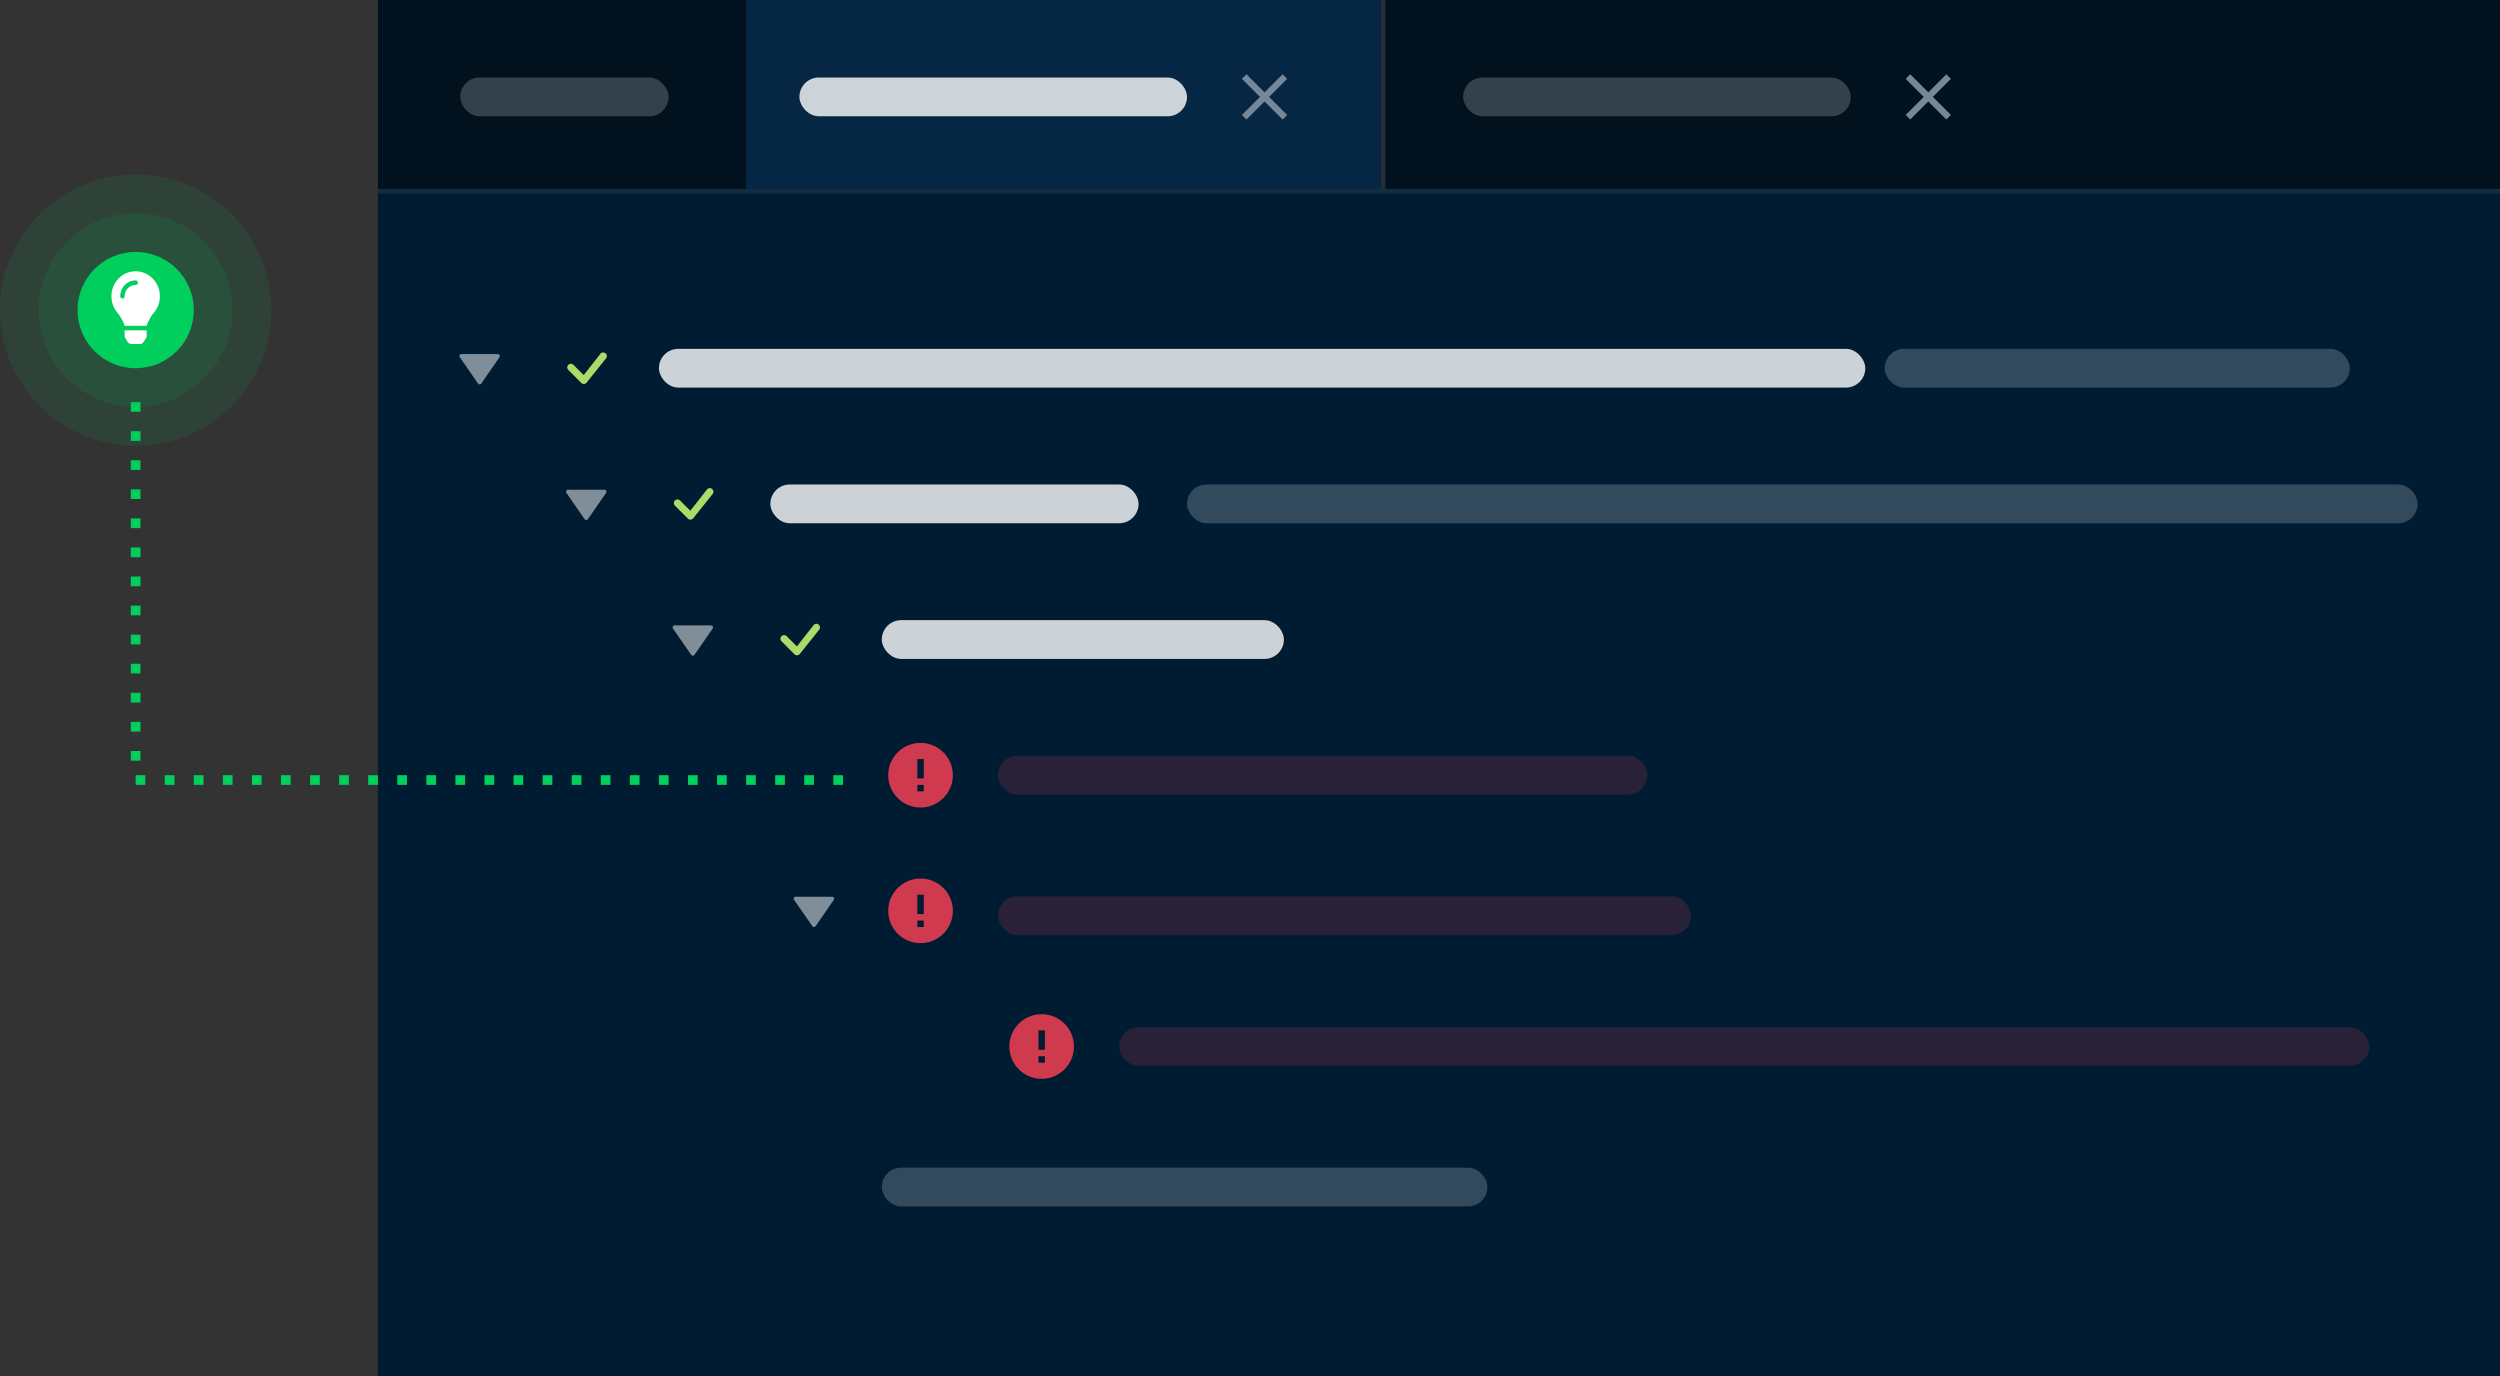 <svg width="516" height="284" fill="none" xmlns="http://www.w3.org/2000/svg"><rect width="100%" height="100%" fill="#333333" stroke="none"/><g clip-path="url(#clip0)"><path fill="#01111D" d="M78 0h709v40H78z"/><circle cx="98" cy="20" r="6" fill="#FF4A4A"/><circle cx="118" cy="20" r="6" fill="#FFB83D"/><circle cx="138" cy="20" r="6" fill="#00C543"/><g clip-path="url(#clip1)"><path fill="#272B3B" d="M148 0h1v40h-1z"/><path fill="#062743" d="M149 0h136v40H149z"/><rect opacity=".8" x="165" y="16" width="80" height="8" rx="4" fill="#fff"/><path d="M265.667 16.273l-.94-.94L261 19.06l-3.727-3.727-.94.94L260.06 20l-3.727 3.727.94.94L261 20.94l3.727 3.727.94-.94L261.94 20l3.727-3.727z" fill="#fff" opacity=".45"/><path fill="#272B3B" d="M285 0h1v40h-1z"/><path fill="#01111D" d="M286 0h136v40H286z"/><rect opacity=".2" x="302" y="16" width="80" height="8" rx="4" fill="#fff"/><path d="M402.667 16.273l-.94-.94L398 19.06l-3.727-3.727-.94.94L397.06 20l-3.727 3.727.94.94L398 20.94l3.727 3.727.94-.94L398.94 20l3.727-3.727z" fill="#768898"/></g><path fill="#01111D" d="M79 0h75v40H79z"/><rect opacity=".2" x="95" y="16" width="43" height="8" rx="4" fill="#fff"/><path fill="#122D42" d="M78 39h570v1H78z"/><path fill="#001C33" d="M78 40h438v244H78z"/><path fill-rule="evenodd" clip-rule="evenodd" d="M123.97 72.97a.75.75 0 011.071 1.05l-3.992 4.99a.752.752 0 01-1.08.02l-2.645-2.646a.747.747 0 01-.019-1.08.75.75 0 011.079.02l2.094 2.093 3.473-4.425a.22.22 0 01.02-.022h-.001z" fill="#ADDB67"/><rect opacity=".8" x="136" y="72" width="249" height="8" rx="4" fill="#fff"/><rect opacity=".8" x="182" y="128" width="83" height="8" rx="4" fill="#fff"/><rect opacity=".8" x="159" y="100" width="76" height="8" rx="4" fill="#fff"/><rect opacity=".2" x="389" y="72" width="96" height="8" rx="4" fill="#fff"/><rect opacity=".2" x="245" y="100" width="254" height="8" rx="4" fill="#fff"/><path fill-rule="evenodd" clip-rule="evenodd" d="M145.97 100.97a.748.748 0 011.278.52.752.752 0 01-.207.53l-3.992 4.99a.748.748 0 01-1.08.02l-2.645-2.646a.748.748 0 01.23-1.244.757.757 0 01.83.184l2.094 2.093 3.473-4.425.02-.022h-.001zm22 28a.748.748 0 011.278.52.752.752 0 01-.207.53l-3.992 4.99a.748.748 0 01-1.08.02l-2.645-2.646a.748.748 0 01.23-1.244.757.757 0 01.83.184l2.094 2.093 3.473-4.425a.209.209 0 01.02-.022h-.001z" fill="#ADDB67"/><path d="M190 153.333a6.67 6.67 0 00-6.667 6.667 6.67 6.67 0 006.667 6.667 6.67 6.67 0 006.667-6.667 6.67 6.67 0 00-6.667-6.667zm.667 10h-1.334V162h1.334v1.333zm0-2.666h-1.334v-4h1.334v4z" fill="#D03A4F"/><rect opacity=".2" x="206" y="156" width="134" height="8" rx="4" fill="#D03A4F"/><path d="M190 181.333a6.67 6.67 0 00-6.667 6.667 6.67 6.67 0 006.667 6.667 6.67 6.67 0 006.667-6.667 6.67 6.67 0 00-6.667-6.667zm.667 10h-1.334V190h1.334v1.333zm0-2.666h-1.334v-4h1.334v4z" fill="#D03A4F"/><rect opacity=".2" x="206" y="185" width="143" height="8" rx="4" fill="#D03A4F"/><path d="M215 209.333a6.67 6.67 0 00-6.667 6.667 6.67 6.67 0 006.667 6.667 6.67 6.67 0 006.667-6.667 6.67 6.67 0 00-6.667-6.667zm.667 10h-1.334V218h1.334v1.333zm0-2.666h-1.334v-4h1.334v4z" fill="#D03A4F"/><rect opacity=".2" x="231" y="212" width="258" height="8" rx="4" fill="#D03A4F"/><rect opacity=".2" x="182" y="241" width="125" height="8" rx="4" fill="#fff"/><path opacity=".5" d="M98.657 79.154a.417.417 0 00.686 0l3.75-5.417a.422.422 0 00.026-.43.413.413 0 00-.369-.224h-7.5a.417.417 0 00-.343.654l3.75 5.417zm22.001 28a.412.412 0 00.342.18.418.418 0 00.343-.18l3.75-5.417a.421.421 0 00.026-.431.42.42 0 00-.369-.223h-7.5a.414.414 0 00-.415.443c.004.075.03.148.073.211l3.75 5.417zm22 28a.412.412 0 00.342.18.418.418 0 00.343-.18l3.75-5.417a.421.421 0 00.026-.431.42.42 0 00-.369-.223h-7.5a.414.414 0 00-.415.443c.004.075.03.148.073.211l3.75 5.417zm25 56a.412.412 0 00.342.18.418.418 0 00.343-.18l3.75-5.417a.421.421 0 00.026-.431.42.42 0 00-.369-.223h-7.5a.414.414 0 00-.415.443c.004.075.03.148.073.211l3.75 5.417z" fill="#fff"/><circle opacity=".1" cx="28" cy="64" r="28" fill="#00CF5D"/><circle opacity=".1" cx="28" cy="64" r="20" fill="#00CF5D"/><circle cx="28" cy="64" r="12" fill="#00CF5D"/><g clip-path="url(#clip2)"><path d="M25.729 69.31c0 .184.053.365.152.519l.486.752a.92.92 0 00.327.307c.132.073.28.111.43.111h1.753c.15 0 .297-.038.429-.11a.919.919 0 00.328-.308l.485-.752a.959.959 0 00.152-.519l.001-1.123h-4.544l.001 1.123zM23 61.155c0 1.3.467 2.486 1.238 3.392.469.553 1.203 1.706 1.483 2.68l.003.022h4.552l.003-.022c.28-.974 1.014-2.127 1.483-2.68A5.22 5.22 0 0033 61.155c0-2.853-2.247-5.165-5.016-5.156-2.898.01-4.984 2.43-4.984 5.156zm5-2.343c-1.253 0-2.273 1.051-2.273 2.343a.462.462 0 01-.454.47.462.462 0 01-.455-.47c0-1.809 1.427-3.28 3.182-3.28a.46.46 0 01.454.468.462.462 0 01-.454.469z" fill="#fff"/></g><path d="M174 161H28V82.5" stroke="#00CF5D" stroke-width="2" stroke-linejoin="round" stroke-dasharray="2 4"/></g><defs><clipPath id="clip0"><path fill="#fff" d="M0 0h516v284H0z"/></clipPath><clipPath id="clip1"><path fill="#fff" transform="translate(148)" d="M0 0h274v40H0z"/></clipPath><clipPath id="clip2"><path fill="#fff" transform="translate(23 56)" d="M0 0h10v15H0z"/></clipPath></defs></svg>